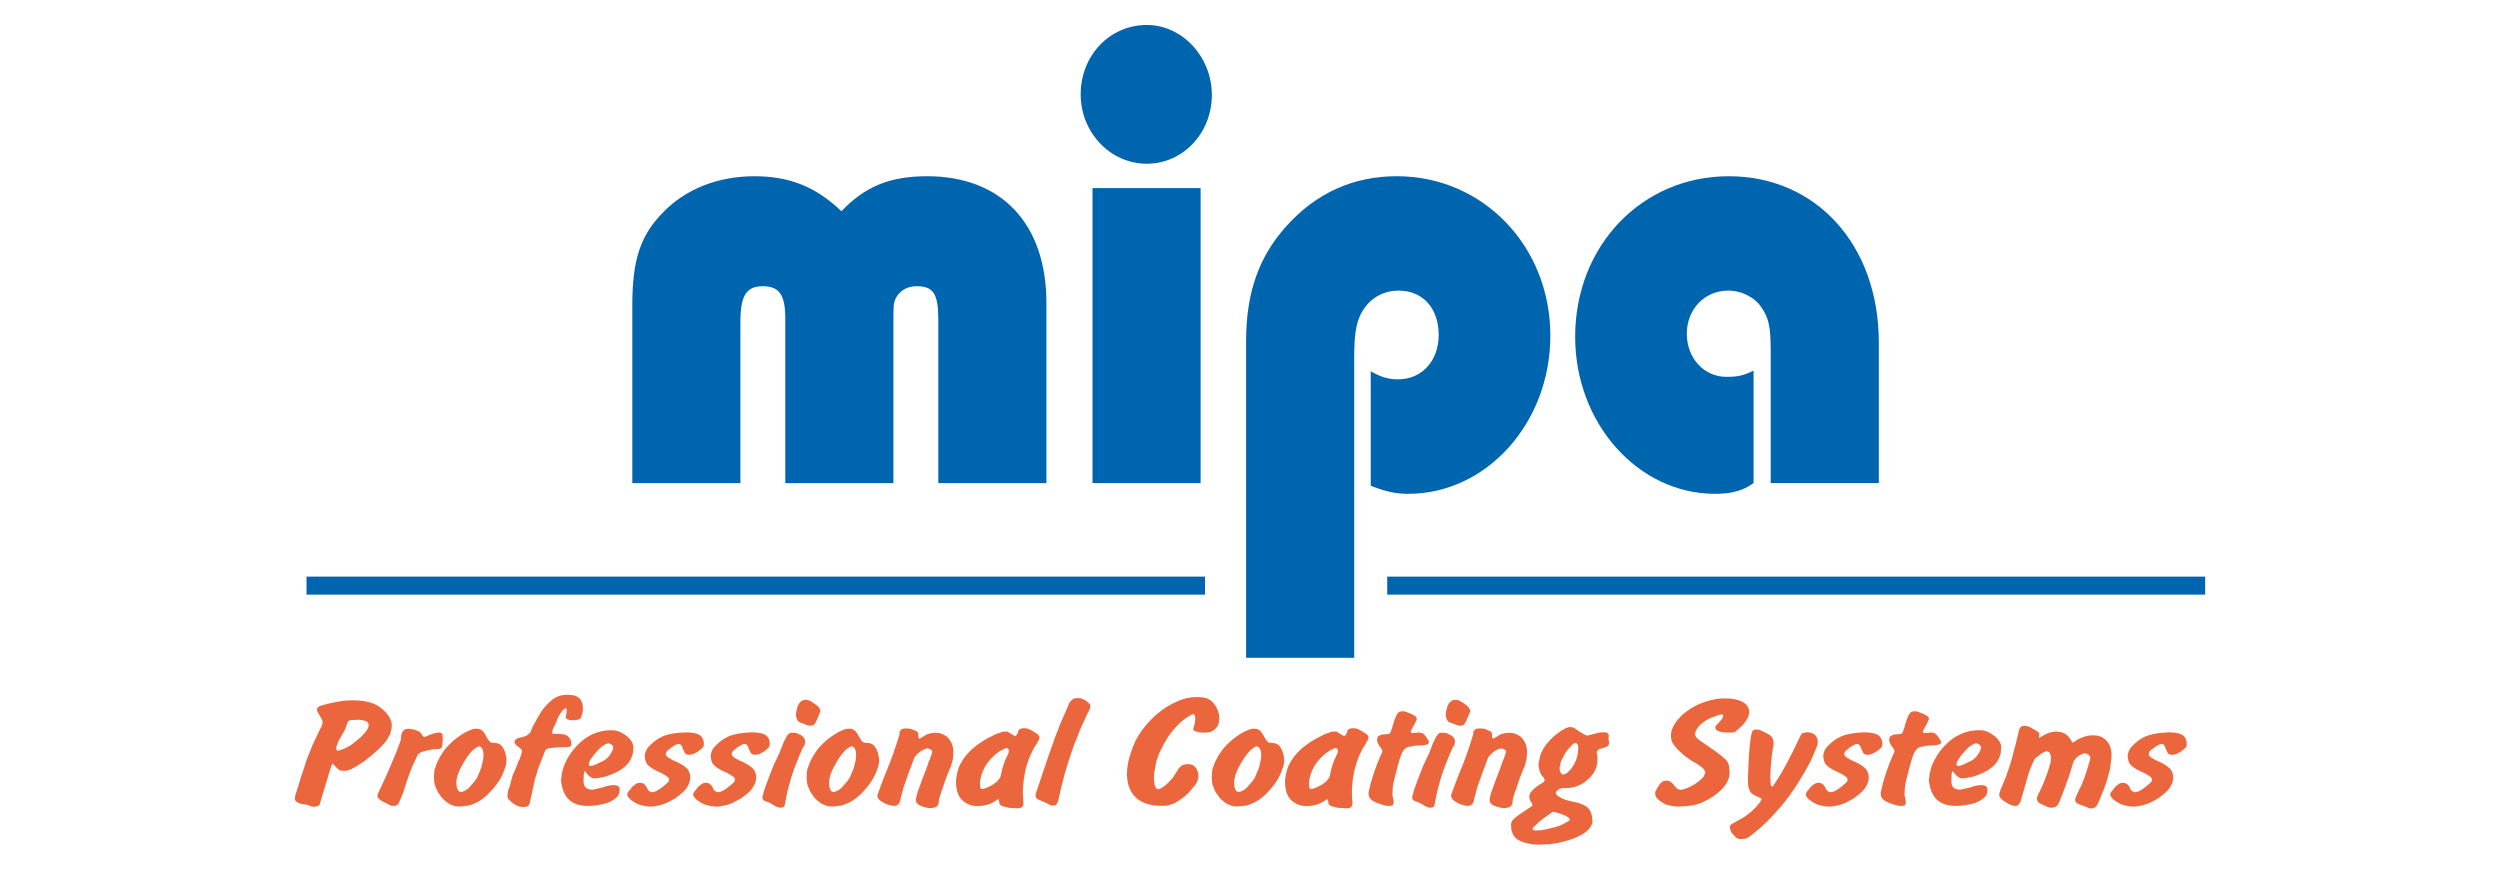 <?xml version="1.0" encoding="utf-8"?>
<!-- Generator: Adobe Illustrator 15.1.0, SVG Export Plug-In . SVG Version: 6.00 Build 0)  -->
<!DOCTYPE svg PUBLIC "-//W3C//DTD SVG 1.1//EN" "http://www.w3.org/Graphics/SVG/1.1/DTD/svg11.dtd">
<svg version="1.1" id="Vrstva_1" xmlns="http://www.w3.org/2000/svg" xmlns:xlink="http://www.w3.org/1999/xlink" x="0px" y="0px"
	 width="230px" height="80px" viewBox="0 0 230 80" enable-background="new 0 0 230 80" xml:space="preserve">
<g id="mipa">
	<g>
		<path fill="#0065AF" d="M172.852,44.447V31.509c0-8.971-5.762-15.296-13.805-15.296c-7.99,0-14.132,6.383-14.132,14.778
			c0,7.936,5.761,14.442,12.881,14.442c1.522,0,2.556-0.287,3.533-0.986v-10.35c-0.925,0.459-1.468,0.574-2.5,0.574
			c-2.065,0-3.642-1.725-3.642-3.967c0-2.243,1.629-3.968,3.805-3.968c1.25,0,2.5,0.632,3.098,1.609
			c0.652,0.92,0.814,1.841,0.814,3.911v12.189h9.947V44.447z"/>
		<path fill="#0065AF" d="M114.642,60.518h9.945V32.946c0-1.955,0.142-2.976,0.49-3.795c0.63-1.481,1.956-2.415,3.587-2.415
			c2.229,0,3.695,1.609,3.695,4.082c0,2.358-1.521,4.083-3.75,4.083c-0.869,0-1.631-0.23-2.5-0.748v10.533
			c1.305,0.519,2.283,0.748,3.424,0.748c7.229,0,13.099-6.508,13.099-14.559c0-8.223-6.194-14.663-14.131-14.663
			c-4.022,0-7.435,1.563-10.163,4.601c-2.543,2.828-3.696,6.153-3.696,10.58V60.518L114.642,60.518z"/>
		<path fill="#0065AF" d="M105.511,2.297c-3.424,0-6.088,2.817-6.088,6.384c0,3.507,2.718,6.382,6.088,6.382
			c3.314,0,5.979-2.817,5.979-6.325C111.49,5.23,108.771,2.297,105.511,2.297L105.511,2.297z"/>
		<polygon fill="#0065AF" points="110.456,44.447 110.456,17.306 100.511,17.306 100.511,44.447 		"/>
		<path fill="#0065AF" d="M96.271,44.447V27.886c0-7.303-4.131-11.673-10.979-11.673c-3.37,0-5.707,0.92-7.881,3.22
			c-2.338-2.242-4.783-3.22-7.99-3.22c-3.315,0-6.305,1.149-8.37,3.277c-2.12,2.128-2.88,4.37-2.88,8.626v16.331h9.946V29.61
			c0-2.414,0.544-3.277,2.066-3.277c1.521,0,2.064,0.805,2.064,2.99v15.124h9.946V29.783c0-1.725,0-1.839,0.218-2.356
			c0.381-0.69,1.032-1.094,1.902-1.094c1.576,0,2.01,0.69,2.01,3.105v15.009H96.271L96.271,44.447z"/>
		
			<line fill="none" stroke="#0065AF" stroke-width="1.659" stroke-miterlimit="2.613" x1="28.199" y1="53.877" x2="110.862" y2="53.877"/>
		
			<line fill="none" stroke="#0065AF" stroke-width="1.656" stroke-miterlimit="2.613" x1="127.624" y1="53.877" x2="202.874" y2="53.877"/>
		<path fill="#EB663C" d="M27.453,72.279l-0.232,0.722l-0.044,0.154l-0.05,0.215v0.185c0.045,0.123,0.14,0.215,0.289,0.291
			c0.13,0.077,0.39,0.139,0.757,0.17l0.409,0.141c0.105,0.047,0.203,0.062,0.298,0.062l0.187-0.015l0.215-0.064
			c0.085-0.046,0.13-0.106,0.149-0.199l0.279-0.951l0.263-0.846l0.006-0.062c0.067-0.14,0.095-0.276,0.13-0.386
			c0.035-0.105,0.066-0.229,0.099-0.353l0.263-0.845l0.063-0.153l0.076-0.093l0.143,0.139l0.175,0.199l0.279,0.246
			c0.085,0.046,0.187,0.076,0.32,0.076h0.19c0.209,0,0.459-0.076,0.751-0.229c0.136-0.078,0.307-0.17,0.491-0.293
			c0.188-0.106,0.387-0.246,0.618-0.414c0.212-0.17,0.428-0.322,0.621-0.492c0.178-0.152,0.355-0.308,0.532-0.461
			c0.384-0.354,0.678-0.676,0.881-0.982l0.181-0.322c0.073-0.107,0.126-0.215,0.139-0.338l0.063-0.246
			c0.025-0.061,0.044-0.152,0.038-0.275l0.013-0.123l-0.01-0.139l-0.013-0.062l-0.009-0.046l-0.022-0.107l-0.044-0.123
			c-0.175-0.477-0.545-0.891-1.1-1.273c-0.571-0.369-1.35-0.555-2.358-0.555h-0.19c-0.38,0-0.754,0.031-1.138,0.108
			c-0.383,0.076-0.675,0.138-0.913,0.185c-0.234,0.062-0.469,0.123-0.685,0.185l-0.193,0.077l-0.114,0.092l-0.063,0.063
			l-0.025,0.062l-0.006,0.062l0.013,0.063l0.028,0.138l0.092,0.169l0.26,0.432l0.114,0.275l0.01,0.139l-0.029,0.139l-0.07,0.215
			l-0.256,0.507l-0.241,0.491l-0.368,0.799l-0.323,0.829c-0.063,0.153-0.13,0.292-0.165,0.399c-0.051,0.123-0.095,0.275-0.149,0.477
			l-0.317,0.952l-0.063,0.153l-0.042,0.168L27.453,72.279L27.453,72.279z M32.519,66.243h0.076l0.225-0.015l0.206-0.017
			c0.292,0.03,0.51,0.077,0.656,0.138c0.127,0.063,0.203,0.154,0.229,0.276l0.006,0.123l-0.028,0.14
			c-0.057,0.185-0.203,0.398-0.434,0.659c-0.231,0.263-0.605,0.568-1.08,0.938c-0.188,0.106-0.305,0.184-0.355,0.215
			c-0.066,0.046-0.206,0.107-0.415,0.199c-0.228,0.093-0.406,0.154-0.536,0.168l-0.085-0.045l-0.038-0.092l-0.013-0.154l0.054-0.199
			l0.203-0.491l0.377-0.661l0.139-0.244l0.092-0.201l0.009-0.045l0.025-0.063l0.095-0.275l0.035-0.107l0.041-0.077
			c0.045-0.062,0.092-0.106,0.162-0.138C32.218,66.259,32.348,66.243,32.519,66.243L32.519,66.243z M36.902,67.764l-0.019,0.276
			L36.8,68.286l-0.405,1.075l-0.615,1.443l-0.063,0.153l-0.051,0.122l-0.367,0.799l-0.33,0.707l-0.025,0.063l-0.028,0.045
			l-0.092,0.199l-0.063,0.154l-0.028,0.139l0.003,0.106l0.019,0.093l0.07,0.061l0.143,0.14l0.24,0.153l0.295,0.139l0.342,0.186
			l0.165,0.062l0.117,0.015h0.19l0.127-0.029l0.117-0.077c0.083-0.063,0.137-0.169,0.2-0.322l0.219-0.507
			c0.035-0.107,0.101-0.246,0.158-0.432c0.057-0.184,0.107-0.307,0.114-0.367l0.234-0.707l0.061-0.168
			c0.029-0.047,0.054-0.107,0.057-0.186l0.336-0.859l0.462-0.983c0.098-0.168,0.279-0.308,0.586-0.384
			c0.289-0.076,0.545-0.122,0.764-0.169c0.222-0.03,0.428-0.046,0.618-0.046l0.181-0.047l0.104-0.139l0.01-0.046l0.021-0.076
			c0.01-0.046,0.016-0.106,0-0.185l0.029-0.23c0.035-0.106,0.032-0.215,0.009-0.322l-0.009-0.229
			c-0.016-0.077-0.047-0.139-0.095-0.185c-0.044-0.03-0.105-0.047-0.162-0.047h-0.19l-0.292,0.063l-0.447,0.139l-0.295,0.139
			l-0.193,0.076l-0.085-0.047l-0.054-0.076l-0.044-0.03l-0.032-0.062c-0.022-0.016-0.028-0.047-0.057-0.093l-0.054-0.077
			l-0.092-0.076l-0.111-0.076l-0.082-0.031l-0.104-0.046c-0.104-0.046-0.229-0.093-0.365-0.107l-0.276-0.046h-0.19
			c-0.13,0.016-0.253,0.063-0.335,0.123c-0.111,0.107-0.184,0.215-0.213,0.354C36.918,67.564,36.899,67.656,36.902,67.764
			L36.902,67.764z M46.577,69.684l-0.009-0.045l-0.022-0.107l-0.013-0.063l-0.009-0.046c-0.057-0.276-0.165-0.522-0.327-0.753
			c-0.158-0.215-0.409-0.322-0.732-0.322l-0.292-0.029l-0.162-0.139l-0.105-0.14l-0.142-0.229c-0.133-0.276-0.27-0.477-0.409-0.6
			c-0.136-0.107-0.283-0.169-0.435-0.169h-0.19c-0.133,0-0.26,0.031-0.399,0.092l-0.504,0.23c-0.561,0.323-1.023,0.661-1.401,1.045
			c-0.222,0.215-0.408,0.414-0.542,0.599c-0.133,0.186-0.263,0.385-0.39,0.6l-0.247,0.461l-0.171,0.461
			c-0.009,0.047-0.047,0.139-0.098,0.262c-0.009,0.046-0.022,0.169-0.035,0.384c-0.028,0.23-0.028,0.415,0.006,0.583
			c-0.01,0.047-0.019,0.094-0.003,0.17l0.032,0.153l0.016,0.077l0.016,0.076c0.035,0.076,0.073,0.168,0.118,0.291
			c0.047,0.139,0.111,0.262,0.171,0.369l0.349,0.491c0.174,0.199,0.38,0.368,0.58,0.507c0.13,0.076,0.238,0.139,0.339,0.17
			c0.085,0.045,0.187,0.076,0.305,0.094l0.155,0.016l0.159,0.031l0.187-0.016l0.335-0.031c0.073-0.018,0.184-0.032,0.336-0.032
			c0.669-0.17,1.249-0.492,1.774-0.983c0.555-0.537,0.977-1.074,1.268-1.598l0.2-0.414l0.146-0.398
			c0.01-0.047,0.051-0.123,0.086-0.23c0.012-0.031,0.028-0.139,0.063-0.338C46.596,69.96,46.603,69.807,46.577,69.684L46.577,69.684
			z M43.05,69.546l0.149-0.2c0.18-0.229,0.354-0.398,0.523-0.507c0.149-0.106,0.288-0.169,0.38-0.185
			c0.063,0.031,0.13,0.076,0.196,0.123c0.048,0.046,0.079,0.106,0.092,0.168l0.035,0.078l0.016,0.076l0.016,0.076
			c0.022,0.107,0.031,0.246,0.022,0.385s-0.022,0.262-0.038,0.369l-0.162,0.69L44,71.296c-0.066,0.138-0.101,0.245-0.146,0.308
			c-0.045,0.062-0.102,0.152-0.19,0.275l-0.523,0.6c-0.193,0.17-0.345,0.262-0.434,0.291l-0.105,0.047
			c-0.016,0.017-0.054,0.017-0.107,0.031l-0.111,0.016c-0.101-0.03-0.187-0.077-0.234-0.123l-0.121-0.309l-0.016-0.076L42,72.294
			l-0.016-0.444l0.104-0.508l0.137-0.354l0.171-0.368l0.25-0.446l0.27-0.445L43.05,69.546L43.05,69.546z M50.773,64.4
			c-0.371,0.322-0.701,0.66-0.963,1.045l-0.212,0.353l-0.254,0.431l-0.025,0.063l-0.026,0.061l-0.291,0.522l-0.165,0.399
			c-0.051,0.123-0.143,0.229-0.26,0.308c-0.114,0.092-0.27,0.169-0.431,0.215l-0.073,0.017c-0.257,0.045-0.437,0.092-0.539,0.152
			c-0.098,0.076-0.162,0.139-0.184,0.215l-0.026,0.063l0.013,0.062l0.032,0.063l0.013,0.062l0.124,0.139l0.18,0.139l0.066,0.046
			l0.162,0.138l0.102,0.123l-0.003,0.077c-0.016,0.017-0.006,0.062-0.01,0.14l-0.009,0.045l-0.022,0.076l-0.025,0.063l-0.019,0.092
			l-0.137,0.354c-0.041,0.078-0.085,0.14-0.111,0.201c-0.022,0.075-0.044,0.152-0.066,0.229l-0.13,0.292l-0.098,0.261l-0.079,0.169
			l-0.08,0.169l-0.076,0.185l-0.041,0.17c-0.016,0.015-0.01,0.046-0.019,0.092l-0.025,0.063l-0.13,0.477l-0.124,0.414l-0.029,0.046
			l-0.038,0.093c-0.016,0.016-0.006,0.061-0.009,0.139l-0.029,0.139c-0.015,0.015-0.006,0.063-0.009,0.138l-0.016,0.106l0.019,0.094
			l0.047,0.138l0.099,0.107l0.095,0.093l0.095,0.092L47.335,74c0.111,0.076,0.216,0.123,0.336,0.155l0.105,0.047l0.177,0.03h0.076
			l0.08,0.016l0.187-0.016l0.129-0.017l0.073-0.015l0.117-0.079l0.073-0.108l0.025-0.062l0.025-0.062l0.044-0.246l0.063-0.246
			l0.009-0.045l0.01-0.047l0.142-0.69l0.219-0.968c0.016-0.016,0.01-0.047,0.019-0.092l0.042-0.076l0.079-0.263l0.063-0.245
			l0.044-0.154l0.06-0.168l0.336-0.86l0.289-0.722l0.073-0.107l0.117-0.077l0.161-0.046l0.149-0.016l0.485-0.047
			c0.092-0.016,0.241-0.029,0.45-0.029h0.247h0.228c0.171,0,0.282-0.016,0.368-0.063c0.086-0.045,0.117-0.076,0.13-0.106
			c0.013-0.03,0.003-0.077,0.006-0.153l-0.013-0.154c-0.032-0.152-0.102-0.307-0.225-0.444s-0.275-0.23-0.472-0.261l-0.155-0.017
			l-0.231-0.016l-0.289-0.015h-0.114h-0.133l-0.098-0.017l-0.048-0.046l0.016-0.107l0.003-0.076l0.057-0.186l0.102-0.245l0.032-0.03
			l0.104-0.23l0.079-0.169l0.07-0.216l0.104-0.229l0.285-0.46c0.101-0.154,0.247-0.277,0.402-0.354h0.019l-0.003-0.017l0.032,0.063
			l0.032,0.062l0.003,0.292l-0.092,0.384l-0.002,0.076c0.037,0.094,0.126,0.154,0.228,0.186c0.105,0.046,0.203,0.062,0.336,0.062
			h0.189h0.134l0.256-0.046l0.191-0.092l0.044-0.063l0.066-0.139c0.016-0.016,0.01-0.046,0.019-0.092l0.039-0.094l0.034-0.106
			l0.029-0.138l0.013-0.123l0.016-0.107l-0.01-0.23l-0.022-0.199c-0.07-0.338-0.212-0.568-0.428-0.689
			c-0.199-0.14-0.481-0.216-0.843-0.216h-0.19C51.625,63.925,51.181,64.078,50.773,64.4L50.773,64.4z M57.007,72.68l0.006-0.063
			L57,72.557c-0.028-0.139-0.083-0.216-0.165-0.246c-0.066-0.045-0.167-0.076-0.301-0.076h-0.19l-0.371,0.045l-0.396,0.107
			l-0.017,0.016l-0.073,0.017l-0.054,0.015l-0.089,0.031l-0.073,0.016l-0.472,0.107c-0.143,0.046-0.292,0.063-0.443,0.063
			c-0.159-0.031-0.302-0.077-0.409-0.14c-0.111-0.077-0.197-0.215-0.238-0.413l-0.028-0.23l0.016-0.292l0.006-0.339l0.051-0.215
			l0.009-0.047l0.032-0.029l0.098,0.106l0.124,0.14c0.057,0.092,0.129,0.168,0.219,0.229c0.072,0.076,0.158,0.122,0.26,0.153
			l0.101,0.029h0.076h0.19l0.697-0.121c0.396-0.108,0.767-0.246,1.128-0.432c0.365-0.169,0.663-0.384,0.932-0.646
			c0.253-0.244,0.421-0.536,0.526-0.858c0.066-0.139,0.092-0.292,0.098-0.444l0.016-0.478l-0.013-0.062l-0.041-0.107l-0.022-0.107
			c-0.159-0.308-0.406-0.584-0.777-0.813c-0.371-0.23-0.719-0.353-1.062-0.353h-0.19l-0.302,0.014
			c-0.053,0.017-0.145,0.031-0.278,0.031c-0.9,0.153-1.673,0.553-2.336,1.213c-0.681,0.662-1.137,1.398-1.413,2.183l-0.01,0.046
			l-0.063,0.245l-0.066,0.229l-0.051,0.492c-0.032,0.122-0.031,0.215-0.022,0.262c0.013,0.062,0.025,0.123,0.041,0.199l0.025,0.122
			l0.019,0.093c0.121,0.584,0.365,1.028,0.754,1.353c0.409,0.321,0.954,0.476,1.638,0.476h0.19l0.599-0.046l0.748-0.153
			c0.308-0.076,0.583-0.215,0.853-0.383c0.25-0.17,0.422-0.354,0.472-0.568l0.032-0.123L57,72.74L57.007,72.68L57.007,72.68z
			 M56.417,68.809L56.398,68.9l-0.063,0.154l-0.051,0.121l-0.086,0.139l-0.085,0.139l-0.104,0.139l-0.143,0.139l-0.178,0.153
			l-0.203,0.123l-0.675,0.322c-0.193,0.076-0.371,0.138-0.5,0.153l-0.085-0.047l-0.054-0.076l0.003-0.076l0.013-0.123
			c0.048-0.139,0.174-0.354,0.383-0.63c0.184-0.216,0.308-0.354,0.368-0.431c0.108-0.123,0.266-0.276,0.459-0.445l0.304-0.184
			c0.121-0.063,0.229-0.093,0.285-0.093c0.121,0.03,0.225,0.076,0.295,0.138c0.073,0.077,0.124,0.139,0.136,0.199V68.809
			L56.417,68.809z M63.503,71.45l-0.016-0.169c-0.047-0.23-0.146-0.43-0.292-0.584c-0.165-0.153-0.368-0.307-0.625-0.445
			L62.272,70.1l-0.355-0.154l-0.453-0.262c-0.114-0.092-0.19-0.185-0.206-0.261l-0.013-0.062l0.022-0.077
			c0.022-0.076,0.079-0.169,0.174-0.261l0.377-0.293l0.339-0.198c0.12-0.063,0.228-0.093,0.285-0.093
			c0.095,0,0.181,0.047,0.241,0.153c0.073,0.076,0.114,0.185,0.14,0.308l0.196,0.398c0.095,0.092,0.2,0.139,0.295,0.139h0.19
			l0.308-0.076l0.428-0.23l0.308-0.261c0.117-0.077,0.174-0.169,0.19-0.276l0.021-0.169l-0.025-0.216l-0.022-0.107
			c-0.098-0.291-0.269-0.476-0.495-0.553c-0.25-0.107-0.586-0.169-1.004-0.169h-0.19l-0.282,0.017l-0.282,0.016
			c-0.374,0.029-0.703,0.092-0.992,0.169c-0.307,0.076-0.57,0.185-0.792,0.308c-0.339,0.199-0.618,0.414-0.836,0.646
			c-0.241,0.215-0.403,0.444-0.463,0.706l-0.035,0.107l-0.016,0.106l-0.012,0.123l0.022,0.106l0.019,0.094v0.092
			c0.035,0.169,0.108,0.338,0.212,0.477c0.146,0.153,0.327,0.293,0.52,0.399l0.216,0.122l0.272,0.123
			c0.146,0.062,0.273,0.123,0.402,0.199c0.13,0.076,0.216,0.123,0.282,0.17c0.174,0.106,0.272,0.215,0.295,0.322l-0.003,0.075
			l-0.007,0.062l-0.025,0.063l-0.044,0.063l-0.063,0.062l-0.063,0.062c-0.305,0.276-0.567,0.478-0.789,0.6
			c-0.152,0.093-0.253,0.154-0.345,0.17c-0.092,0.016-0.184,0.03-0.257,0.046c-0.12-0.03-0.206-0.077-0.276-0.139
			c-0.069-0.062-0.126-0.153-0.174-0.292c-0.063-0.123-0.143-0.23-0.234-0.307c-0.111-0.078-0.196-0.123-0.292-0.123h-0.19
			c-0.095,0-0.184,0.029-0.285,0.092l-0.278,0.215l-0.128,0.12l-0.086,0.139l-0.199,0.229l-0.095,0.185l-0.003,0.077l-0.003,0.077
			l0.016,0.075l0.051,0.063l0.104,0.139l0.143,0.139c0.295,0.229,0.574,0.384,0.818,0.461c0.244,0.076,0.562,0.141,0.948,0.172
			h0.095l0.187-0.016l0.643-0.11c0.269-0.076,0.517-0.169,0.776-0.292l0.272-0.153l0.292-0.153c0.333-0.229,0.611-0.444,0.833-0.66
			c0.203-0.215,0.364-0.444,0.469-0.676L63.4,72.05l0.034-0.106l0.044-0.153l0.019-0.185L63.503,71.45L63.503,71.45z M69.568,71.45
			l-0.016-0.169c-0.048-0.23-0.146-0.43-0.292-0.584c-0.164-0.153-0.367-0.307-0.624-0.445L68.338,70.1l-0.355-0.154l-0.453-0.262
			c-0.113-0.092-0.189-0.185-0.205-0.261l-0.014-0.062l0.023-0.077c0.021-0.076,0.078-0.169,0.174-0.261l0.377-0.293l0.339-0.198
			c0.12-0.063,0.228-0.093,0.285-0.093c0.095,0,0.181,0.047,0.241,0.153c0.072,0.076,0.114,0.185,0.139,0.308l0.197,0.398
			c0.095,0.092,0.199,0.139,0.295,0.139h0.189l0.308-0.076l0.429-0.23l0.307-0.261c0.117-0.077,0.174-0.169,0.19-0.276l0.021-0.169
			L70.8,68.209l-0.022-0.107c-0.098-0.291-0.269-0.476-0.494-0.553c-0.25-0.107-0.586-0.169-1.004-0.169h-0.19l-0.282,0.017
			l-0.281,0.016c-0.374,0.029-0.705,0.092-0.992,0.169c-0.308,0.076-0.57,0.185-0.793,0.308c-0.339,0.199-0.618,0.414-0.836,0.646
			c-0.241,0.215-0.403,0.444-0.463,0.706l-0.035,0.107l-0.016,0.106l-0.013,0.123l0.022,0.106l0.02,0.094v0.092
			c0.035,0.169,0.108,0.338,0.212,0.477c0.146,0.153,0.326,0.293,0.519,0.399l0.216,0.122l0.273,0.123
			c0.146,0.062,0.272,0.123,0.401,0.199c0.131,0.076,0.217,0.123,0.283,0.17c0.174,0.106,0.271,0.215,0.295,0.322l-0.004,0.075
			l-0.006,0.062l-0.025,0.063l-0.045,0.063l-0.063,0.062l-0.064,0.062c-0.304,0.276-0.566,0.478-0.789,0.6
			c-0.151,0.093-0.253,0.154-0.345,0.17c-0.092,0.016-0.184,0.03-0.257,0.046c-0.121-0.03-0.206-0.077-0.275-0.139
			c-0.07-0.062-0.127-0.153-0.174-0.292c-0.063-0.123-0.143-0.23-0.234-0.307c-0.111-0.078-0.197-0.123-0.292-0.123h-0.19
			c-0.095,0-0.184,0.029-0.285,0.092l-0.279,0.215l-0.127,0.123l-0.085,0.139l-0.2,0.23l-0.095,0.184l-0.004,0.077l-0.002,0.077
			l0.016,0.076l0.051,0.062l0.104,0.14l0.143,0.138c0.295,0.229,0.574,0.384,0.817,0.461c0.244,0.077,0.562,0.141,0.948,0.172h0.095
			l0.187-0.017l0.643-0.109c0.27-0.076,0.517-0.169,0.776-0.292l0.273-0.153l0.291-0.152c0.332-0.23,0.611-0.445,0.833-0.66
			c0.202-0.217,0.364-0.445,0.469-0.676l0.038-0.094l0.035-0.107l0.045-0.152l0.018-0.186L69.568,71.45L69.568,71.45z
			 M72.161,74.155l0.025-0.063l0.263-1.306l0.336-1.229l0.212-0.63l0.219-0.599l0.339-0.846l0.337-0.769l0.031-0.03l0.076-0.092
			l0.025-0.062l0.021-0.077L74.07,68.3c0.01-0.046,0.02-0.093,0.004-0.169c-0.025-0.123-0.086-0.23-0.184-0.338
			c-0.099-0.107-0.252-0.2-0.438-0.275c-0.067-0.047-0.149-0.078-0.244-0.078L73.03,67.41h-0.19c-0.076,0-0.148,0.015-0.2,0.046
			l-0.117,0.076l-0.085,0.139l-0.063,0.062l-0.025,0.063l-0.193,0.354l-0.154,0.354l-0.16,0.432l-0.189,0.459l-0.345,0.724
			c-0.099,0.169-0.159,0.338-0.222,0.491c-0.063,0.152-0.124,0.321-0.184,0.49l-0.08,0.17l-0.044,0.153l-0.285,0.737l-0.226,0.66
			l-0.037,0.184l-0.045,0.154l-0.021,0.076l-0.025,0.062l-0.004,0.077l0.014,0.063l0.072,0.168c0.066,0.047,0.133,0.092,0.216,0.123
			l0.101,0.03c0.022,0.017,0.061,0.017,0.121,0.03l0.254,0.123l0.26,0.154c0.111,0.078,0.197,0.125,0.279,0.154
			c0.082,0.031,0.184,0.063,0.285,0.094l0.188-0.017l0.126-0.03l0.083-0.062L72.161,74.155L72.161,74.155z M75.349,65.092
			c-0.079-0.107-0.172-0.185-0.26-0.246l-0.152-0.092l-0.158-0.123l-0.282-0.169c-0.085-0.046-0.187-0.077-0.302-0.077h-0.189
			c-0.092,0.016-0.196,0.063-0.298,0.123c-0.099,0.077-0.19,0.186-0.257,0.322l-0.066,0.139l-0.048,0.139l-0.016,0.107l-0.054,0.199
			l-0.035,0.199c-0.01,0.047-0.016,0.106,0,0.185v0.093l0.02,0.092l0.146,0.338c0.099,0.107,0.226,0.17,0.384,0.199l0.414,0.17
			c0.105,0.047,0.203,0.062,0.279,0.062h0.19h0.076l0.086-0.046c0.101-0.063,0.177-0.153,0.243-0.292l0.27-0.63l0.01-0.047
			l0.028-0.045l0.038-0.092l0.041-0.078l0.01-0.045l0.006-0.063v-0.092L75.349,65.092L75.349,65.092z M80.859,69.684l-0.009-0.045
			l-0.023-0.107l-0.012-0.063l-0.01-0.046c-0.057-0.276-0.164-0.522-0.326-0.753c-0.158-0.215-0.409-0.322-0.732-0.322l-0.291-0.029
			l-0.162-0.139l-0.104-0.14l-0.143-0.229c-0.133-0.276-0.27-0.477-0.409-0.6c-0.136-0.107-0.282-0.169-0.434-0.169h-0.19
			c-0.134,0-0.261,0.031-0.399,0.092l-0.504,0.23c-0.561,0.323-1.023,0.661-1.4,1.045c-0.223,0.215-0.408,0.414-0.542,0.599
			c-0.134,0.186-0.263,0.385-0.39,0.6l-0.247,0.461l-0.171,0.461c-0.01,0.047-0.048,0.139-0.099,0.262
			c-0.009,0.046-0.022,0.169-0.034,0.384c-0.029,0.23-0.029,0.415,0.006,0.583c-0.01,0.047-0.02,0.094-0.003,0.17l0.032,0.153
			l0.016,0.077l0.016,0.076c0.035,0.076,0.072,0.168,0.117,0.291c0.047,0.139,0.111,0.262,0.172,0.369l0.348,0.491
			c0.174,0.199,0.381,0.368,0.58,0.507c0.131,0.076,0.238,0.139,0.34,0.17c0.085,0.045,0.187,0.076,0.305,0.094l0.154,0.016
			l0.158,0.031l0.188-0.016l0.336-0.031c0.072-0.018,0.184-0.032,0.336-0.032c0.668-0.17,1.248-0.492,1.773-0.983
			c0.555-0.537,0.977-1.074,1.268-1.598l0.2-0.414l0.146-0.398c0.01-0.047,0.051-0.123,0.086-0.23
			c0.012-0.031,0.028-0.139,0.063-0.338C80.878,69.96,80.886,69.807,80.859,69.684L80.859,69.684z M77.333,69.546l0.148-0.2
			c0.181-0.229,0.354-0.398,0.523-0.507c0.148-0.106,0.287-0.169,0.38-0.185c0.063,0.031,0.13,0.076,0.196,0.123
			c0.048,0.046,0.079,0.106,0.092,0.168l0.035,0.078l0.016,0.076l0.016,0.076c0.022,0.107,0.031,0.246,0.022,0.385
			c-0.009,0.139-0.022,0.262-0.038,0.369l-0.161,0.69l-0.278,0.676c-0.067,0.138-0.102,0.245-0.146,0.308
			c-0.044,0.062-0.102,0.152-0.19,0.275l-0.522,0.6c-0.193,0.17-0.346,0.262-0.434,0.291l-0.105,0.047
			c-0.016,0.017-0.054,0.017-0.107,0.031l-0.111,0.016c-0.101-0.03-0.187-0.077-0.234-0.123l-0.121-0.309l-0.016-0.076l-0.012-0.062
			L76.27,71.85l0.104-0.508l0.137-0.354l0.171-0.368l0.251-0.446l0.269-0.445L77.333,69.546L77.333,69.546z M83.565,71.189
			l0.564-1.506c0.225-0.293,0.432-0.492,0.653-0.615c0.202-0.123,0.377-0.198,0.544-0.215c0.1,0.017,0.2,0.047,0.268,0.093
			c0.06,0.016,0.085,0.047,0.107,0.062c0.025,0.031,0.031,0.063,0.054,0.077l-0.003,0.077l-0.025,0.152l-0.079,0.262l-0.213,0.538
			l-0.228,0.645l-0.01,0.046l-0.314,0.784l-0.205,0.568l-0.146,0.397l-0.12,0.338l-0.127,0.492c-0.032,0.123-0.029,0.23-0.01,0.322
			c0.021,0.107,0.076,0.186,0.148,0.261c0.073,0.077,0.178,0.123,0.303,0.173l0.101,0.029l0.127,0.063l0.32,0.076l0.275,0.047
			l0.187-0.017c0.169-0.016,0.292-0.062,0.412-0.123c0.102-0.062,0.158-0.155,0.193-0.264l0.02-0.093l0.009-0.045l0.003-0.078
			l0.006-0.061l0.032-0.216l0.124-0.414l0.154-0.446l0.182-0.506l0.006-0.062l0.025-0.062l0.219-0.601l0.203-0.491l0.037-0.092
			l0.039-0.094l0.075-0.184l0.058-0.185c0.06-0.169,0.088-0.308,0.117-0.445c0.031-0.123,0.044-0.246,0.035-0.385
			c0.04-0.261,0.031-0.491-0.017-0.722c-0.086-0.414-0.27-0.752-0.567-0.998c-0.295-0.23-0.625-0.354-0.967-0.354h-0.189
			l-0.353,0.047c-0.161,0.046-0.288,0.076-0.374,0.122l-0.168,0.108l-0.168,0.106l-0.051,0.03l-0.05,0.03l-0.103,0.062
			c-0.016,0.017-0.053,0.017-0.107,0.031l-0.072-0.077l-0.004-0.107l-0.012-0.152l-0.01-0.139l-0.041-0.107l-0.096-0.092
			l-0.168-0.077l-0.27-0.106c-0.104-0.047-0.184-0.063-0.26-0.063l-0.213-0.016h-0.189c-0.148,0.016-0.238,0.047-0.288,0.076
			l-0.155,0.17l-0.025,0.062l-0.01,0.046l-0.003,0.077l0.013,0.062l-0.01,0.047l-0.323,1.014l-0.308,0.906l-0.319,0.845
			l-0.466,1.151l-0.466,1.243l-0.048,0.14l-0.051,0.123l-0.057,0.184l0.013,0.154l0.045,0.121l0.101,0.123l0.207,0.17l0.322,0.185
			l0.412,0.153l0.317,0.063h0.19c0.113,0,0.221-0.032,0.301-0.11c0.078-0.076,0.133-0.185,0.18-0.321l0.035-0.199l0.064-0.246
			l0.098-0.354l0.139-0.521L83.565,71.189L83.565,71.189z M91.937,73.877c0.027,0.139,0.123,0.23,0.288,0.294l0.562,0.14
			c0.136,0.015,0.291,0.029,0.5,0.029l0.273,0.031l0.186-0.016c0.111-0.017,0.201-0.047,0.251-0.078l0.136-0.17l0.02-0.186
			c0.009-0.046,0.012-0.123-0.01-0.23l-0.006-0.123l-0.007-0.123c-0.022-0.198-0.025-0.397-0.022-0.566
			c-0.016-0.169,0-0.369,0.029-0.6c0.008-0.23,0.027-0.414,0.053-0.568c0.039-0.275,0.072-0.477,0.102-0.613l0.099-0.445
			l0.136-0.445l0.203-0.584l0.266-0.553l0.162-0.322l0.189-0.275l0.149-0.293c0.06-0.076,0.104-0.139,0.114-0.185
			c0.012-0.03,0.002-0.076,0.013-0.123l-0.001-0.093l-0.034-0.075l-0.054-0.077c-0.051-0.063-0.117-0.107-0.184-0.152l-0.309-0.201
			l-0.256-0.139c-0.066-0.046-0.152-0.092-0.25-0.105l-0.118-0.016l-0.098-0.017h-0.19c-0.13,0.017-0.237,0.046-0.307,0.077
			c-0.067,0.046-0.127,0.121-0.162,0.229l-0.007,0.063l-0.009,0.047l-0.055,0.107l-0.057,0.092l-0.063,0.062l-0.063,0.062
			l-0.237-0.139l-0.435-0.261l-0.063-0.031h-0.076h-0.19c-0.133,0-0.26,0.031-0.399,0.093l-0.494,0.186l-0.051,0.029l-0.051,0.031
			c-0.814,0.385-1.467,0.813-1.965,1.26c-0.497,0.445-0.84,0.906-1.07,1.352l-0.149,0.292l-0.092,0.292
			c-0.093,0.292-0.146,0.584-0.167,0.846c-0.011,0.045-0.004,0.168-0.008,0.338c-0.002,0.168,0.014,0.338,0.041,0.476l0.02,0.093
			l0.02,0.092c0.098,0.478,0.326,0.846,0.658,1.075c0.34,0.261,0.75,0.401,1.225,0.401l0.187-0.016c0.248,0,0.484-0.049,0.755-0.125
			c0.268-0.076,0.51-0.199,0.76-0.369l0.117-0.076c0.016-0.016,0.047-0.047,0.102-0.062l0.031,0.062l0.045,0.123l0.016,0.076
			L91.937,73.877L91.937,73.877z M92.813,69.191l-0.025,0.063l-0.051,0.123l-0.051,0.122l-0.225,0.478l-0.156,0.444l-0.102,0.338
			l-0.066,0.322l-0.063,0.246l-0.066,0.229l-0.305,0.369l-0.381,0.276L90.945,72.4l-0.316,0.123l-0.143,0.047L90.34,72.6
			l-0.107-0.061l-0.044-0.123l-0.019-0.093l-0.017-0.445l0.13-0.567l0.148-0.385l0.2-0.414c0.216-0.339,0.44-0.63,0.71-0.892
			c0.298-0.308,0.666-0.554,1.064-0.737l0.105-0.046l0.091-0.017c0.061,0.017,0.12,0.031,0.146,0.063
			c0.029,0.047,0.039,0.094,0.074,0.17l-0.004,0.076L92.813,69.191L92.813,69.191z M95.39,73.479
			c0.108,0.062,0.193,0.106,0.295,0.139l0.213,0.107l0.247,0.092l0.089,0.062l0.123,0.046L96.487,74l0.126,0.063l0.063,0.029
			l0.117,0.016h0.19c0.092-0.016,0.161-0.045,0.192-0.076l0.111-0.199l0.025-0.063l0.061-0.168l0.266-1.199l0.33-1.26l0.168-0.566
			l0.171-0.555l0.269-0.813l0.289-0.814l0.589-1.475l0.58-1.244l0.038-0.092l0.127-0.215l0.025-0.063l0.037-0.092l0.022-0.076
			c0.017-0.017,0.01-0.047,0.02-0.094l-0.017-0.076v-0.092l-0.018-0.093l-0.074-0.076l-0.253-0.216
			c-0.155-0.107-0.282-0.169-0.388-0.215c-0.101-0.03-0.218-0.047-0.313-0.047h-0.19c-0.19,0-0.349,0.063-0.473,0.199
			c-0.142,0.139-0.231,0.262-0.263,0.385l-0.025,0.063l-0.01,0.046l-0.688,1.552l-0.558,1.443l-0.155,0.445l-0.158,0.43
			l-0.652,1.904l-0.741,2.212l-0.022,0.077l-0.025,0.062l-0.016,0.106l0.006,0.123L95.39,73.479L95.39,73.479z M106.352,72.51
			l-0.099-0.199l-0.012-0.062l-0.017-0.077c-0.066-0.322-0.085-0.689-0.032-1.074c0.055-0.385,0.127-0.769,0.22-1.152l0.107-0.307
			l0.124-0.322c0.326-0.723,0.699-1.397,1.165-1.998c0.514-0.645,1.06-1.135,1.636-1.475l0.104-0.046l0.101-0.062l0.073-0.016
			l0.054-0.016c0.022,0.016,0.063,0.029,0.108,0.063c0.028,0.045,0.057,0.092,0.073,0.168v0.276l-0.029,0.322l-0.035,0.106
			l-0.031,0.123l-0.035,0.107l-0.016,0.107l-0.031,0.03c-0.01,0.046-0.003,0.076,0.003,0.107c0.01,0.046,0.034,0.075,0.061,0.106
			c0.085,0.047,0.189,0.092,0.326,0.107l0.082,0.029l0.099,0.017l0.178,0.031h0.171h0.19c0.322,0,0.592-0.077,0.805-0.246
			c0.212-0.169,0.346-0.354,0.415-0.568l0.048-0.321c0.035-0.107,0.027-0.23,0.002-0.354l-0.002-0.106l-0.025-0.123
			c-0.064-0.308-0.2-0.6-0.391-0.875c-0.189-0.276-0.438-0.461-0.703-0.555c-0.063-0.029-0.165-0.062-0.264-0.076
			c-0.117-0.016-0.253-0.031-0.387-0.031l-0.098-0.014h-0.114h-0.19c-0.475,0-0.985,0.106-1.546,0.338
			c-0.562,0.229-1.106,0.537-1.616,0.92c-0.248,0.186-0.475,0.369-0.682,0.568c-0.205,0.2-0.408,0.415-0.64,0.676
			c-0.415,0.478-0.78,1.014-1.077,1.598l-0.076,0.186l-0.061,0.169l-0.041,0.076l-0.121,0.338l-0.107,0.308
			c-0.104,0.322-0.193,0.631-0.247,0.922c-0.024,0.154-0.048,0.322-0.063,0.521c-0.047,0.415-0.037,0.83,0.045,1.229
			c0.137,0.662,0.453,1.184,0.973,1.582c0.536,0.385,1.24,0.568,2.096,0.568h0.189h0.19c0.206-0.015,0.421-0.076,0.634-0.152
			c0.213-0.077,0.434-0.2,0.684-0.368l0.432-0.308l0.399-0.369l0.552-0.646c0.168-0.199,0.26-0.399,0.301-0.567l0.028-0.139
			l0.025-0.154l-0.01-0.138l-0.009-0.139l-0.02-0.093l-0.041-0.106l-0.039-0.093l-0.041-0.107c-0.086-0.138-0.205-0.261-0.316-0.338
			c-0.13-0.076-0.27-0.107-0.44-0.107h-0.19l-0.256,0.047c-0.093,0.016-0.159,0.062-0.238,0.139l-0.209,0.186l-0.155,0.26
			l-0.028,0.047l-0.361,0.553l-0.435,0.477c-0.189,0.186-0.37,0.322-0.538,0.431s-0.311,0.153-0.422,0.169L106.352,72.51
			L106.352,72.51z M118.128,69.684l-0.01-0.045l-0.022-0.107l-0.013-0.063l-0.011-0.046c-0.057-0.276-0.163-0.522-0.325-0.753
			c-0.158-0.215-0.409-0.322-0.731-0.322l-0.291-0.029l-0.162-0.139l-0.104-0.14l-0.142-0.229c-0.135-0.276-0.271-0.477-0.409-0.6
			c-0.138-0.107-0.282-0.169-0.435-0.169h-0.19c-0.133,0-0.26,0.031-0.399,0.092l-0.504,0.23c-0.561,0.323-1.023,0.661-1.4,1.045
			c-0.222,0.215-0.408,0.414-0.542,0.599c-0.133,0.186-0.263,0.385-0.39,0.6l-0.246,0.461l-0.172,0.461
			c-0.01,0.047-0.048,0.139-0.099,0.262c-0.009,0.046-0.022,0.169-0.034,0.384c-0.029,0.23-0.029,0.415,0.006,0.583
			c-0.01,0.047-0.019,0.094-0.003,0.17l0.032,0.153l0.016,0.077l0.016,0.076c0.035,0.076,0.072,0.168,0.117,0.291
			c0.047,0.139,0.111,0.262,0.172,0.369l0.348,0.491c0.175,0.199,0.381,0.368,0.58,0.507c0.131,0.076,0.238,0.139,0.34,0.17
			c0.085,0.045,0.187,0.076,0.304,0.094l0.155,0.016l0.158,0.031l0.188-0.016l0.336-0.031c0.072-0.018,0.184-0.032,0.336-0.032
			c0.668-0.17,1.249-0.492,1.774-0.983c0.555-0.537,0.977-1.074,1.268-1.598l0.199-0.414l0.146-0.398
			c0.01-0.047,0.051-0.123,0.086-0.23c0.013-0.031,0.027-0.139,0.063-0.338C118.146,69.96,118.152,69.807,118.128,69.684
			L118.128,69.684z M114.601,69.546l0.148-0.2c0.181-0.229,0.355-0.398,0.523-0.507c0.148-0.106,0.289-0.169,0.38-0.185
			c0.063,0.031,0.13,0.076,0.195,0.123c0.049,0.046,0.08,0.106,0.092,0.168l0.035,0.078l0.017,0.076l0.016,0.076
			c0.022,0.107,0.032,0.246,0.022,0.385s-0.021,0.262-0.037,0.369l-0.162,0.69l-0.277,0.676c-0.068,0.138-0.103,0.245-0.147,0.308
			c-0.044,0.062-0.102,0.152-0.189,0.275l-0.523,0.6c-0.193,0.17-0.346,0.262-0.434,0.291l-0.105,0.047
			c-0.016,0.017-0.053,0.017-0.107,0.031l-0.111,0.016c-0.101-0.03-0.187-0.077-0.234-0.123l-0.12-0.309l-0.016-0.076l-0.013-0.062
			l-0.016-0.444l0.104-0.508l0.137-0.354l0.172-0.368l0.25-0.446l0.269-0.445L114.601,69.546L114.601,69.546z M122.206,73.877
			c0.028,0.139,0.124,0.23,0.289,0.294l0.562,0.14c0.137,0.015,0.291,0.029,0.5,0.029l0.272,0.031l0.188-0.016
			c0.109-0.017,0.198-0.047,0.25-0.078l0.135-0.17l0.021-0.186c0.009-0.046,0.013-0.123-0.01-0.23l-0.007-0.123l-0.006-0.123
			c-0.022-0.198-0.025-0.397-0.022-0.566c-0.017-0.169,0-0.369,0.028-0.6c0.01-0.23,0.027-0.414,0.054-0.568
			c0.038-0.275,0.073-0.477,0.103-0.613l0.099-0.445l0.136-0.445l0.202-0.584l0.267-0.553l0.162-0.322l0.19-0.275l0.147-0.293
			c0.061-0.076,0.104-0.139,0.114-0.185c0.013-0.03,0.003-0.076,0.013-0.123v-0.093l-0.035-0.075l-0.053-0.077
			c-0.052-0.063-0.117-0.107-0.185-0.152l-0.308-0.201l-0.258-0.139c-0.066-0.046-0.152-0.092-0.25-0.105l-0.117-0.016l-0.099-0.017
			h-0.19c-0.129,0.017-0.236,0.046-0.308,0.077c-0.065,0.046-0.126,0.121-0.161,0.229l-0.007,0.063l-0.009,0.047l-0.055,0.107
			l-0.057,0.092l-0.064,0.062l-0.063,0.062l-0.236-0.139l-0.436-0.261l-0.063-0.031h-0.078h-0.188c-0.133,0-0.26,0.031-0.399,0.093
			l-0.494,0.186l-0.051,0.029l-0.051,0.031c-0.813,0.385-1.467,0.813-1.965,1.26c-0.497,0.445-0.84,0.906-1.07,1.352l-0.148,0.292
			l-0.092,0.292c-0.092,0.292-0.146,0.584-0.168,0.846c-0.01,0.045-0.004,0.168-0.006,0.338c-0.004,0.168,0.013,0.338,0.041,0.476
			l0.019,0.093l0.019,0.092c0.1,0.478,0.327,0.846,0.66,1.075c0.34,0.261,0.748,0.401,1.225,0.401l0.187-0.016
			c0.248,0,0.485-0.049,0.754-0.125c0.271-0.076,0.511-0.199,0.761-0.369l0.117-0.076c0.016-0.016,0.049-0.047,0.102-0.062
			l0.031,0.062l0.045,0.123l0.017,0.076V73.877L122.206,73.877z M123.084,69.191l-0.025,0.063l-0.051,0.123l-0.051,0.122
			l-0.225,0.478l-0.155,0.444l-0.103,0.338l-0.065,0.322l-0.063,0.246l-0.066,0.229l-0.305,0.369l-0.379,0.276l-0.379,0.198
			l-0.316,0.123l-0.143,0.047l-0.146,0.029l-0.107-0.061l-0.044-0.123l-0.021-0.093l-0.016-0.445l0.131-0.567l0.148-0.385
			l0.199-0.414c0.216-0.339,0.439-0.63,0.709-0.892c0.299-0.308,0.666-0.554,1.064-0.737l0.104-0.046l0.093-0.017
			c0.062,0.017,0.121,0.031,0.146,0.063c0.028,0.047,0.039,0.094,0.073,0.17l-0.004,0.076L123.084,69.191L123.084,69.191z
			 M128.132,66.75l-0.063,0.246l-0.11,0.292l-0.079,0.169c-0.016,0.016-0.066,0.046-0.154,0.076l-0.244,0.016
			c-0.209,0-0.394,0.031-0.531,0.094c-0.137,0.075-0.219,0.138-0.227,0.198c-0.025,0.062-0.031,0.123-0.035,0.199l0.01,0.14
			l0.064,0.215l0.143,0.229l0.184,0.246l0.073,0.169l0.016,0.076l-0.01,0.047l-0.009,0.046l-0.025,0.062l-0.041,0.076l-0.121,0.246
			l-0.098,0.262l-0.13,0.291l-0.108,0.309l-0.184,0.49l-0.148,0.478l-0.175,0.537l-0.171,0.737
			c-0.057,0.185-0.061,0.354-0.027,0.507c0.027,0.138,0.088,0.245,0.202,0.338c0.099,0.106,0.228,0.185,0.415,0.261l0.292,0.123
			l0.367,0.123l0.103,0.03l0.219,0.047l0.174,0.015h0.189l0.185-0.029c0.054-0.017,0.103-0.063,0.122-0.14l0.021-0.185l-0.034-0.262
			l-0.035-0.168l-0.058-0.186l0.046-0.798c0.053-0.386,0.16-0.783,0.277-1.229l0.202-0.768l0.165-0.584l0.096-0.275l0.102-0.246
			c0.148-0.291,0.34-0.477,0.535-0.537c0.199-0.047,0.398-0.092,0.584-0.123c0.187-0.016,0.393-0.03,0.62-0.03h0.058l0.479-0.077
			c0.124-0.046,0.188-0.107,0.197-0.152l0.003-0.078l-0.013-0.062l-0.035-0.076l-0.114-0.185l-0.089-0.153
			c-0.107-0.153-0.206-0.262-0.294-0.321c-0.104-0.048-0.206-0.078-0.32-0.078h-0.19l-0.092,0.017h-0.095l-0.073,0.015h-0.113
			l-0.111,0.016l-0.082-0.029l-0.031-0.063l-0.013-0.062l0.024-0.062l0.117-0.262l0.213-0.354l0.024-0.063l0.028-0.046l0.063-0.153
			l0.066-0.139l0.01-0.046v-0.093l-0.032-0.063l-0.034-0.076l-0.178-0.123l-0.298-0.152l-0.394-0.153
			c-0.104-0.047-0.203-0.062-0.278-0.062h-0.19l-0.164,0.029l-0.134,0.092c-0.092,0.107-0.165,0.216-0.212,0.354
			c-0.082,0.153-0.154,0.354-0.219,0.599L128.132,66.75L128.132,66.75z M131.941,74.155l0.024-0.063l0.265-1.306l0.334-1.229
			l0.213-0.63l0.22-0.599l0.339-0.846l0.336-0.769l0.031-0.03l0.076-0.092l0.025-0.062l0.021-0.077l0.025-0.153
			c0.008-0.046,0.019-0.093,0.002-0.169c-0.024-0.123-0.086-0.23-0.184-0.338c-0.1-0.107-0.251-0.2-0.438-0.275
			c-0.065-0.047-0.148-0.078-0.244-0.078l-0.178-0.029h-0.189c-0.075,0-0.148,0.015-0.199,0.046l-0.117,0.076l-0.086,0.139
			l-0.063,0.062l-0.024,0.063l-0.194,0.354l-0.153,0.354l-0.159,0.432l-0.189,0.459l-0.346,0.724
			c-0.098,0.169-0.158,0.338-0.222,0.491c-0.063,0.152-0.124,0.321-0.185,0.49l-0.078,0.17l-0.045,0.153l-0.285,0.737l-0.226,0.66
			l-0.038,0.184l-0.045,0.154l-0.021,0.076l-0.024,0.062l-0.003,0.077l0.014,0.063l0.071,0.168c0.067,0.047,0.134,0.092,0.216,0.123
			l0.102,0.03c0.021,0.017,0.062,0.017,0.121,0.03l0.252,0.123l0.262,0.154c0.111,0.078,0.195,0.125,0.279,0.154
			c0.082,0.031,0.185,0.063,0.285,0.094l0.188-0.017l0.126-0.03l0.083-0.062L131.941,74.155L131.941,74.155z M135.129,65.092
			c-0.079-0.107-0.171-0.185-0.26-0.246l-0.152-0.092l-0.158-0.123l-0.281-0.169c-0.086-0.046-0.188-0.077-0.301-0.077h-0.19
			c-0.093,0.016-0.196,0.063-0.298,0.123c-0.1,0.077-0.19,0.186-0.258,0.322l-0.065,0.139l-0.047,0.139l-0.017,0.107l-0.055,0.199
			l-0.035,0.199c-0.009,0.047-0.016,0.106,0,0.185l0.002,0.093l0.019,0.092l0.146,0.338c0.1,0.107,0.227,0.17,0.385,0.199
			l0.414,0.17c0.104,0.047,0.203,0.062,0.279,0.062h0.189h0.076l0.086-0.046c0.102-0.063,0.178-0.153,0.244-0.292l0.269-0.63
			l0.011-0.047l0.028-0.045l0.036-0.092l0.043-0.078l0.009-0.045l0.007-0.063v-0.092L135.129,65.092L135.129,65.092z"/>
		<path fill="#EB663C" d="M136.35,71.189l0.563-1.506c0.226-0.293,0.433-0.492,0.653-0.615c0.201-0.123,0.377-0.198,0.545-0.215
			c0.099,0.017,0.199,0.047,0.267,0.093c0.062,0.016,0.085,0.047,0.106,0.062c0.025,0.031,0.031,0.063,0.055,0.077l-0.003,0.077
			l-0.024,0.152l-0.08,0.262l-0.211,0.538l-0.229,0.645l-0.011,0.046l-0.313,0.784l-0.206,0.568l-0.146,0.397l-0.121,0.338
			l-0.127,0.492c-0.031,0.123-0.027,0.23-0.01,0.322c0.022,0.107,0.076,0.186,0.149,0.261c0.073,0.077,0.177,0.123,0.301,0.173
			l0.103,0.029l0.127,0.063l0.32,0.076l0.274,0.047l0.188-0.017c0.168-0.016,0.291-0.062,0.412-0.123
			c0.101-0.062,0.156-0.155,0.191-0.264l0.02-0.093l0.01-0.045l0.003-0.078l0.007-0.061l0.031-0.216l0.123-0.414l0.156-0.446
			l0.18-0.506l0.007-0.062l0.024-0.062l0.219-0.601l0.203-0.491l0.039-0.092l0.037-0.094l0.076-0.184l0.057-0.185
			c0.061-0.169,0.09-0.308,0.117-0.445c0.031-0.123,0.045-0.246,0.035-0.385c0.04-0.261,0.031-0.491-0.017-0.722
			c-0.086-0.414-0.271-0.752-0.567-0.998c-0.295-0.23-0.623-0.354-0.967-0.354h-0.189l-0.353,0.047
			c-0.161,0.046-0.288,0.076-0.373,0.122l-0.169,0.108l-0.167,0.106l-0.051,0.03l-0.052,0.03l-0.102,0.062
			c-0.018,0.017-0.054,0.017-0.107,0.031l-0.072-0.077l-0.004-0.107l-0.012-0.152l-0.011-0.139l-0.041-0.107l-0.096-0.092
			l-0.167-0.077l-0.27-0.106c-0.105-0.047-0.186-0.063-0.262-0.063l-0.212-0.016h-0.19c-0.147,0.016-0.236,0.047-0.287,0.076
			l-0.155,0.17l-0.024,0.062l-0.01,0.046l-0.004,0.077l0.014,0.062l-0.011,0.047l-0.321,1.014l-0.309,0.906l-0.32,0.845
			l-0.466,1.151l-0.466,1.243l-0.047,0.14l-0.051,0.123l-0.058,0.184l0.013,0.154l0.045,0.121l0.102,0.123l0.206,0.17l0.323,0.185
			l0.412,0.153l0.315,0.063h0.19c0.113,0,0.222-0.032,0.301-0.11c0.079-0.076,0.133-0.185,0.181-0.321l0.035-0.199l0.063-0.246
			l0.098-0.354l0.141-0.521L136.35,71.189L136.35,71.189z M141.674,71.005c0.028,0.046,0.063,0.123,0.085,0.229l0.251,0.293
			l0.098,0.199l-0.002,0.076l-0.045,0.063l-0.045,0.062l-0.027,0.046c-0.409,0.23-0.706,0.445-0.912,0.646s-0.324,0.368-0.355,0.491
			c-0.016,0.016-0.01,0.047-0.019,0.093l-0.007,0.062l-0.004,0.076l0.017,0.077l0.063,0.215l0.117,0.2l0.034,0.076l0.035,0.076
			l0.031,0.063l-0.007,0.063l-0.047,0.048l-0.047,0.047l-0.086,0.046l-0.103,0.063l-1.103,0.752
			c-0.248,0.185-0.406,0.338-0.492,0.477l-0.024,0.063l-0.024,0.062c-0.041,0.077-0.058,0.185-0.035,0.291l0.025,0.399l0.034,0.076
			c0.095,0.461,0.39,0.783,0.864,0.969c0.482,0.199,1.057,0.307,1.722,0.307l0.188-0.016l0.678-0.03l0.703-0.093
			c0.803-0.168,1.5-0.383,2.086-0.676c0.637-0.322,1.017-0.69,1.141-1.104l0.038-0.093c0.017-0.016,0.009-0.047,0.019-0.092
			l-0.021-0.107v-0.094l-0.024-0.215l-0.043-0.199c-0.054-0.262-0.154-0.477-0.326-0.66c-0.168-0.169-0.487-0.34-0.953-0.479
			c-0.1-0.016-0.299-0.063-0.559-0.123c-0.279-0.062-0.459-0.106-0.562-0.139c-0.313-0.139-0.522-0.23-0.634-0.309l-0.185-0.152
			l-0.069-0.152l-0.013-0.063l0.025-0.063c0.06-0.076,0.139-0.152,0.256-0.229c0.116-0.076,0.244-0.107,0.374-0.123h0.038h0.19
			h0.094c0.324,0,0.639-0.046,0.92-0.153c0.267-0.092,0.541-0.23,0.805-0.43c0.542-0.415,0.889-0.86,1.029-1.367
			c0.039-0.092,0.058-0.186,0.074-0.292c0.019-0.092,0.019-0.185,0.019-0.276c0.017-0.106,0.013-0.215,0.01-0.322
			c-0.004-0.106-0.022-0.199-0.038-0.275l-0.029-0.139l0.018-0.107l0.072-0.107l0.115-0.092l0.03-0.031l0.054-0.016l0.254-0.062
			l0.213-0.076l0.244-0.106c0.047-0.047,0.095-0.093,0.119-0.153c0.025-0.062,0.028-0.14,0.014-0.216l-0.049-0.322l0.021-0.186
			l0.006-0.152c-0.04-0.107-0.092-0.17-0.155-0.199c-0.063-0.031-0.143-0.047-0.236-0.047h-0.189l-0.188,0.016l-0.223,0.031
			l-0.377,0.107l-0.361,0.092l-0.127,0.031l-0.088,0.029l-0.1-0.016l-0.063-0.03l-0.127-0.062l-0.104-0.047l-0.089-0.062
			l-0.063-0.031l-0.045-0.03l-0.238-0.139l-0.291-0.215l-0.213-0.107l-0.162-0.045h-0.189l-0.146,0.029l-0.176,0.063l-0.086,0.047
			c-0.515,0.275-0.99,0.645-1.41,1.09c-0.438,0.461-0.735,0.951-0.879,1.459l-0.127,0.584c-0.021,0.169-0.019,0.275-0.002,0.354
			c0.016,0.076,0.031,0.153,0.051,0.245L141.674,71.005L141.674,71.005z M142.159,76.307c-0.272,0.062-0.456,0.092-0.589,0.092
			c-0.021,0-0.021,0-0.038,0h-0.114h-0.076l-0.054,0.016l-0.199-0.046c-0.022-0.015-0.063-0.03-0.093-0.076l0.016-0.108l0.032-0.029
			l0.028-0.047l0.589-0.553c0.276-0.229,0.573-0.445,0.909-0.66l0.146-0.123l0.172-0.092l0.178,0.03l0.203,0.062l0.404,0.123
			l0.354,0.153l0.064,0.03l0.066,0.046l0.177,0.123l0.092,0.169l-0.044,0.063l-0.063,0.062l-0.549,0.292
			c-0.054,0.016-0.14,0.063-0.26,0.122c-0.07,0.03-0.193,0.077-0.394,0.123C142.742,76.184,142.436,76.26,142.159,76.307
			L142.159,76.307z M144.168,71.111c-0.118,0.078-0.238,0.14-0.33,0.154c-0.102-0.031-0.188-0.076-0.234-0.123l-0.11-0.262
			l-0.003-0.292l0.072-0.384c0.08-0.262,0.213-0.537,0.367-0.799c0.155-0.262,0.396-0.568,0.729-0.891l0.063-0.063l0.065-0.046
			l0.067-0.046l0.072-0.017l0.168,0.077l0.092,0.169c0.006,0.216,0.016,0.353,0.006,0.399c-0.006,0.062-0.006,0.152-0.021,0.261
			l-0.13,0.567l-0.231,0.537l-0.293,0.416L144.168,71.111L144.168,71.111z M152.996,71.88l-0.23,0.169l-0.279,0.399l-0.174,0.354
			c-0.047,0.046-0.055,0.107-0.039,0.185l0.018,0.17c0.047,0.138,0.104,0.229,0.158,0.307l0.343,0.276l0.24,0.153l0.276,0.139
			c0.143,0.046,0.303,0.093,0.496,0.107c0.182,0.049,0.395,0.063,0.641,0.063l0.188-0.017l0.547-0.03l0.575-0.063l0.415-0.107
			l0.405-0.152c0.663-0.292,1.218-0.646,1.647-1.045c0.435-0.385,0.694-0.783,0.82-1.184l0.044-0.152l0.022-0.169l0.024-0.153
			l-0.013-0.154l-0.021-0.106v-0.093l-0.02-0.185l-0.016-0.169l-0.125-0.322c-0.061-0.106-0.162-0.229-0.297-0.338
			c-0.279-0.246-0.574-0.477-0.863-0.676l-0.975-0.676l-0.109-0.063l-0.088-0.062l-0.405-0.308
			c-0.093-0.076-0.168-0.168-0.209-0.275l-0.028-0.047l-0.013-0.063l-0.007-0.121l0.031-0.123l0.051-0.123l0.099-0.17l0.028-0.046
			c0.13-0.2,0.301-0.385,0.533-0.554c0.229-0.168,0.451-0.291,0.658-0.398l0.072-0.016l0.068-0.031l0.55-0.199
			c0.178-0.062,0.304-0.092,0.397-0.092l0.067,0.047l0.031,0.062l0.004,0.106l-0.14,0.246l-0.276,0.322l-0.047,0.046l-0.048,0.046
			l-0.031,0.03l-0.107,0.123l-0.07,0.123c-0.01,0.046-0.004,0.077,0.007,0.123c0.022,0.106,0.096,0.185,0.223,0.245
			c0.192,0.107,0.507,0.154,0.981,0.154h0.189h0.076l0.111-0.017h0.076h0.095c0.409-0.321,0.696-0.583,0.878-0.813
			c0.225-0.291,0.367-0.521,0.422-0.723l0.055-0.291l-0.017-0.262l-0.083-0.215l-0.114-0.186c-0.196-0.215-0.456-0.367-0.761-0.461
			c-0.309-0.107-0.682-0.169-1.118-0.169h-0.19h-0.113h-0.096l-0.226,0.017l-0.187,0.016c-0.185,0.029-0.385,0.076-0.621,0.123
			c-0.234,0.063-0.45,0.123-0.608,0.184c-0.428,0.139-0.843,0.338-1.265,0.601l-0.364,0.261l-0.36,0.275l-0.453,0.478
			c-0.151,0.185-0.268,0.368-0.364,0.537l-0.107,0.216l-0.089,0.215l-0.068,0.399l0.021,0.384l0.075,0.276l0.146,0.245l0.311,0.398
			l0.426,0.399c0.095,0.093,0.189,0.185,0.302,0.262c0.11,0.076,0.226,0.169,0.356,0.261c0.115,0.094,0.227,0.17,0.312,0.215
			c0.042,0.017,0.173,0.094,0.364,0.201l0.374,0.244c0.134,0.094,0.229,0.186,0.302,0.262c0.066,0.047,0.098,0.107,0.11,0.17
			l0.073,0.168l-0.01,0.047l-0.01,0.046l-0.025,0.062l-0.137,0.262l-0.25,0.262l-0.443,0.338l-0.51,0.292
			c-0.156,0.076-0.33,0.153-0.492,0.198c-0.158,0.063-0.305,0.093-0.438,0.093l-0.266-0.093c-0.09-0.062-0.141-0.122-0.17-0.168
			c-0.156-0.215-0.303-0.368-0.418-0.461c-0.129-0.076-0.233-0.123-0.328-0.123h-0.19L152.996,71.88L152.996,71.88z M162.953,72.311
			l-0.051-0.152l-0.034-0.814l0.057-1.014l0.038-0.369l0.034-0.384l0.073-0.476l0.066-0.416c0.034-0.106,0.055-0.199,0.031-0.307
			l-0.018-0.262c-0.034-0.169-0.119-0.307-0.236-0.414c-0.117-0.108-0.268-0.186-0.415-0.262l-0.168-0.077l-0.171-0.093l-0.27-0.106
			l-0.22-0.046h-0.19c-0.092,0.015-0.16,0.046-0.209,0.092c-0.047,0.046-0.088,0.123-0.106,0.215l-0.022,0.077
			c-0.016,0.017-0.01,0.046-0.02,0.092l-0.041,0.169l-0.02,0.186l-0.054,0.384l-0.034,0.384l-0.052,0.492l-0.03,0.491l-0.058,1.29
			c-0.028,0.414-0.032,0.768-0.01,1.06c-0.007,0.062-0.011,0.14,0.013,0.246l0.038,0.185l0.155,0.385
			c0.078,0.107,0.171,0.185,0.298,0.244l0.216,0.123l0.25,0.107l0.212,0.107c0.022,0.016,0.048,0.047,0.054,0.076
			c0.004,0.017,0.01,0.047-0.006,0.063l-0.043,0.063l-0.041,0.076l-0.025,0.062l-0.398,0.464l-0.412,0.398
			c-0.113,0.093-0.229,0.185-0.343,0.276c-0.11,0.107-0.247,0.185-0.364,0.261l-0.646,0.369l-0.479,0.262l-0.154,0.185v0.092
			l-0.01,0.046l0.03,0.063c0.029,0.139,0.048,0.23,0.077,0.275c0.027,0.047,0.063,0.123,0.12,0.2l0.317,0.339l0.068,0.062
			l0.085,0.046l0.124,0.046l0.178,0.031l0.188-0.017l0.148-0.016l0.185-0.029l0.136-0.078l0.152-0.092
			c0.447-0.322,0.982-0.769,1.568-1.337c0.301-0.292,0.596-0.614,0.891-0.937c0.295-0.323,0.586-0.663,0.843-0.985
			c0.556-0.722,1.077-1.505,1.601-2.381c0.271-0.431,0.504-0.875,0.734-1.32c0.212-0.446,0.404-0.892,0.576-1.353l0.025-0.062
			c0.016-0.016,0.013-0.03,0.024-0.062c0.013-0.031,0.004-0.077,0.013-0.123l0.021-0.186l-0.021-0.185l-0.109-0.261
			c-0.059-0.092-0.131-0.17-0.196-0.215l-0.149-0.078c-0.021-0.014-0.065-0.045-0.127-0.062l-0.158-0.03l-0.116-0.016h-0.19
			l-0.311,0.063c-0.086,0.045-0.148,0.106-0.19,0.185c-0.446,0.968-0.905,1.873-1.358,2.719c-0.453,0.845-0.84,1.46-1.135,1.873
			l-0.058,0.093l-0.101,0.063L162.953,72.311L162.953,72.311z M171.921,71.45l-0.015-0.169c-0.049-0.23-0.146-0.43-0.293-0.584
			c-0.164-0.153-0.367-0.307-0.625-0.445l-0.297-0.152l-0.354-0.154l-0.453-0.262c-0.114-0.092-0.19-0.185-0.206-0.261l-0.013-0.062
			l0.022-0.077c0.021-0.076,0.078-0.169,0.174-0.261l0.377-0.293l0.339-0.198c0.121-0.063,0.229-0.093,0.284-0.093
			c0.097,0,0.183,0.047,0.242,0.153c0.072,0.076,0.113,0.185,0.14,0.308l0.196,0.398c0.095,0.092,0.199,0.139,0.295,0.139h0.189
			l0.307-0.076l0.43-0.23l0.307-0.261c0.117-0.077,0.176-0.169,0.19-0.276l0.021-0.169l-0.023-0.216l-0.022-0.107
			c-0.099-0.291-0.271-0.476-0.495-0.553c-0.248-0.107-0.586-0.169-1.004-0.169h-0.189l-0.282,0.017l-0.281,0.016
			c-0.374,0.029-0.704,0.092-0.991,0.169c-0.309,0.076-0.57,0.185-0.793,0.308c-0.34,0.199-0.617,0.414-0.837,0.646
			c-0.239,0.215-0.401,0.444-0.463,0.706l-0.034,0.107l-0.017,0.106l-0.013,0.123l0.021,0.106l0.02,0.094v0.092
			c0.035,0.169,0.107,0.338,0.213,0.477c0.146,0.153,0.326,0.293,0.52,0.399l0.217,0.122l0.271,0.123
			c0.146,0.062,0.271,0.123,0.402,0.199c0.129,0.076,0.215,0.123,0.281,0.17c0.176,0.106,0.272,0.215,0.295,0.322l-0.002,0.075
			l-0.008,0.062l-0.025,0.063l-0.043,0.063l-0.063,0.062l-0.063,0.062c-0.305,0.276-0.566,0.478-0.789,0.6
			c-0.151,0.093-0.254,0.154-0.345,0.17c-0.093,0.016-0.185,0.03-0.257,0.046c-0.121-0.03-0.207-0.077-0.275-0.139
			c-0.069-0.062-0.127-0.153-0.174-0.292c-0.064-0.123-0.144-0.23-0.234-0.307c-0.111-0.078-0.197-0.123-0.293-0.123h-0.189
			c-0.095,0-0.184,0.029-0.285,0.092l-0.277,0.215l-0.127,0.123l-0.086,0.139l-0.199,0.23l-0.096,0.184l-0.004,0.077l-0.003,0.077
			l0.017,0.076l0.052,0.062l0.104,0.14l0.143,0.138c0.296,0.229,0.574,0.384,0.818,0.461c0.242,0.077,0.562,0.141,0.946,0.172h0.097
			l0.187-0.017l0.644-0.109c0.27-0.076,0.518-0.169,0.776-0.292l0.272-0.153l0.291-0.152c0.332-0.23,0.61-0.445,0.832-0.66
			c0.203-0.217,0.365-0.445,0.471-0.676l0.037-0.094l0.035-0.107l0.045-0.152l0.019-0.186L171.921,71.45L171.921,71.45z
			 M175.248,66.75l-0.063,0.246l-0.111,0.292l-0.079,0.169c-0.017,0.016-0.065,0.046-0.155,0.076l-0.244,0.016
			c-0.209,0-0.393,0.031-0.531,0.094c-0.137,0.075-0.219,0.138-0.226,0.198c-0.026,0.062-0.032,0.123-0.034,0.199l0.01,0.14
			l0.063,0.215l0.145,0.229l0.184,0.246l0.072,0.169l0.017,0.076l-0.01,0.047l-0.011,0.046l-0.024,0.062l-0.041,0.076l-0.12,0.246
			l-0.099,0.262l-0.13,0.291l-0.107,0.309l-0.184,0.49l-0.149,0.478l-0.174,0.537l-0.171,0.737
			c-0.057,0.185-0.061,0.354-0.028,0.507c0.028,0.138,0.089,0.245,0.203,0.338c0.099,0.106,0.228,0.185,0.414,0.261l0.292,0.123
			l0.368,0.123l0.102,0.03l0.218,0.047l0.176,0.015h0.189l0.184-0.029c0.055-0.017,0.102-0.063,0.123-0.14l0.021-0.185l-0.034-0.262
			l-0.035-0.168l-0.058-0.186l0.044-0.798c0.055-0.386,0.162-0.783,0.278-1.229l0.202-0.768l0.166-0.584l0.095-0.275l0.103-0.246
			c0.147-0.291,0.338-0.477,0.535-0.537c0.199-0.047,0.398-0.092,0.583-0.123c0.187-0.016,0.394-0.03,0.62-0.03h0.059l0.479-0.077
			c0.124-0.046,0.188-0.107,0.195-0.152l0.004-0.078l-0.014-0.062l-0.033-0.076l-0.114-0.185l-0.089-0.153
			c-0.107-0.153-0.206-0.262-0.295-0.321c-0.104-0.048-0.207-0.078-0.32-0.078h-0.189l-0.092,0.017h-0.096l-0.072,0.015h-0.113
			l-0.111,0.016l-0.082-0.029l-0.031-0.063l-0.014-0.062l0.025-0.062l0.116-0.262l0.214-0.354l0.024-0.063l0.028-0.046l0.063-0.153
			l0.066-0.139l0.01-0.046v-0.093l-0.032-0.063l-0.034-0.076l-0.178-0.123l-0.298-0.152l-0.394-0.153
			c-0.104-0.047-0.203-0.062-0.279-0.062h-0.189l-0.165,0.029l-0.133,0.092c-0.092,0.107-0.165,0.216-0.212,0.354
			c-0.082,0.153-0.155,0.354-0.219,0.599L175.248,66.75L175.248,66.75z M182.843,72.68l0.007-0.063l-0.014-0.063
			c-0.027-0.138-0.083-0.215-0.165-0.244c-0.065-0.047-0.168-0.078-0.301-0.078h-0.19l-0.371,0.047l-0.396,0.106l-0.017,0.017
			l-0.072,0.016l-0.055,0.016l-0.088,0.03l-0.074,0.017l-0.471,0.106c-0.144,0.046-0.293,0.062-0.443,0.062
			c-0.158-0.03-0.303-0.076-0.409-0.139c-0.111-0.076-0.197-0.215-0.238-0.414l-0.028-0.229l0.018-0.292l0.006-0.338l0.051-0.217
			l0.01-0.045l0.031-0.031l0.1,0.107l0.123,0.139c0.058,0.093,0.129,0.17,0.219,0.23c0.072,0.076,0.158,0.122,0.26,0.153l0.102,0.03
			h0.076h0.19l0.696-0.123c0.396-0.107,0.768-0.246,1.129-0.431c0.363-0.169,0.662-0.384,0.932-0.646
			c0.254-0.245,0.421-0.537,0.525-0.859c0.065-0.139,0.092-0.292,0.099-0.445l0.017-0.477l-0.014-0.063l-0.041-0.106l-0.021-0.106
			c-0.158-0.309-0.405-0.584-0.776-0.814s-0.72-0.354-1.062-0.354h-0.19l-0.302,0.016c-0.053,0.016-0.146,0.031-0.278,0.031
			c-0.899,0.152-1.673,0.553-2.335,1.213c-0.682,0.66-1.139,1.397-1.413,2.182l-0.01,0.046l-0.063,0.245l-0.066,0.23l-0.051,0.491
			c-0.031,0.122-0.031,0.216-0.021,0.261c0.013,0.063,0.024,0.123,0.041,0.2l0.024,0.122l0.02,0.094
			c0.121,0.582,0.363,1.027,0.755,1.352c0.408,0.322,0.953,0.477,1.638,0.477h0.19l0.599-0.047l0.75-0.152
			c0.307-0.078,0.582-0.215,0.852-0.385c0.25-0.169,0.422-0.354,0.473-0.568l0.031-0.122l0.013-0.123L182.843,72.68L182.843,72.68z
			 M182.253,68.809l-0.021,0.092l-0.063,0.154l-0.051,0.122l-0.085,0.14l-0.087,0.138l-0.104,0.139l-0.143,0.138l-0.178,0.154
			l-0.203,0.123l-0.676,0.322c-0.191,0.076-0.369,0.138-0.5,0.152l-0.086-0.045l-0.054-0.078l0.003-0.075l0.014-0.123
			c0.047-0.14,0.174-0.354,0.383-0.63c0.185-0.215,0.309-0.354,0.367-0.43c0.108-0.123,0.268-0.277,0.461-0.446l0.304-0.185
			c0.12-0.062,0.229-0.092,0.284-0.092c0.121,0.03,0.227,0.076,0.296,0.139c0.073,0.076,0.124,0.138,0.137,0.198V68.809
			L182.253,68.809z M187.236,67.165l-0.494-0.276c-0.063-0.031-0.145-0.062-0.243-0.076l-0.179-0.03h-0.189
			c-0.057,0-0.109,0.016-0.143,0.046l-0.131,0.107l-0.065,0.139l-0.063,0.152l-0.021,0.076l-0.001,0.094l-0.117,0.444l-0.098,0.445
			l-0.196,0.707l-0.178,0.706l-0.11,0.384l-0.113,0.369l-0.334,0.968l-0.404,0.982l-0.102,0.246l-0.059,0.185l-0.068,0.215
			l0.016,0.169l0.013,0.061l0.028,0.048c0.062,0.106,0.158,0.215,0.271,0.292l0.569,0.367l0.27,0.107l0.2,0.049h0.19l0.092-0.018
			l0.066-0.047l0.127-0.123l0.123-0.229l0.377-1.307l0.287-0.998l0.111-0.385l0.137-0.354l0.189-0.461l0.23-0.445l0.625-0.477
			c0.202-0.123,0.36-0.185,0.476-0.185c0.099,0.016,0.184,0.062,0.241,0.153l0.117,0.291l0.02,0.094l-0.045,0.43l-0.162,0.6
			l-0.117,0.354l-0.133,0.369l-0.09,0.215l-0.068,0.215l-0.27,0.63l-0.241,0.491l-0.041,0.077l-0.024,0.062l-0.058,0.092
			l-0.022,0.078l-0.041,0.168l0.014,0.153c0.048,0.14,0.123,0.229,0.193,0.292l0.398,0.186l0.378,0.17
			c0.104,0.047,0.206,0.078,0.301,0.078l0.188-0.017l0.234-0.062l0.195-0.156l0.113-0.184c0.045-0.063,0.086-0.14,0.102-0.246
			l0.387-0.983l0.375-1.044l0.119-0.338l0.113-0.369l0.273-0.891l0.15-0.185l0.137-0.169c0.146-0.123,0.264-0.2,0.387-0.246
			c0.121-0.063,0.226-0.107,0.354-0.123c0.14,0.031,0.265,0.077,0.353,0.139c0.072,0.076,0.127,0.153,0.143,0.23l0.008,0.122
			l-0.029,0.14l-0.107,0.307l-0.082,0.339l-0.061,0.169l-0.045,0.152l-0.021,0.076l-0.096,0.277l-0.082,0.245l-0.26,0.676
			l-0.229,0.461l-0.212,0.445l-0.127,0.308l-0.045,0.153l0.007,0.123l0.1,0.198l0.297,0.154l0.164,0.062l0.203,0.063l0.375,0.153
			c0.063,0.03,0.104,0.046,0.146,0.062c0.021,0.017,0.061,0.017,0.102,0.03l0.188-0.015c0.13-0.016,0.234-0.063,0.313-0.139
			c0.079-0.078,0.168-0.203,0.24-0.401l0.159-0.338l0.136-0.354l0.229-0.553L193.771,72l0.08-0.261l0.074-0.276
			c0.083-0.246,0.131-0.477,0.184-0.676c0.035-0.2,0.067-0.415,0.08-0.63c0.08-0.445,0.096-0.829,0.028-1.152l-0.013-0.062
			l-0.01-0.047c-0.07-0.338-0.244-0.629-0.522-0.875s-0.628-0.369-1.047-0.369h-0.19c-0.188,0-0.445,0.048-0.767,0.154
			c-0.158,0.062-0.315,0.123-0.437,0.185c-0.119,0.077-0.254,0.153-0.403,0.262l-0.088,0.03l-0.07,0.031l-0.047-0.047l-0.035-0.076
			c-0.181-0.323-0.38-0.553-0.618-0.691c-0.234-0.123-0.455-0.186-0.685-0.186h-0.188l-0.262,0.031l-0.257,0.047l-0.456,0.185
			l-0.371,0.229l-0.064,0.047l-0.066,0.045l-0.035-0.076L187.6,67.7l0.016-0.108l0.003-0.076l-0.035-0.076l-0.058-0.092
			L187.236,67.165L187.236,67.165z M199.93,71.45l-0.017-0.169c-0.047-0.23-0.146-0.43-0.291-0.584
			c-0.165-0.153-0.368-0.307-0.624-0.445L198.7,70.1l-0.354-0.154l-0.453-0.262c-0.115-0.092-0.19-0.185-0.207-0.261l-0.013-0.062
			l0.022-0.077c0.021-0.076,0.078-0.169,0.174-0.261l0.377-0.293l0.34-0.198c0.12-0.063,0.229-0.093,0.285-0.093
			c0.095,0,0.18,0.047,0.24,0.153c0.072,0.076,0.113,0.185,0.14,0.308l0.196,0.398c0.095,0.092,0.199,0.139,0.295,0.139h0.189
			l0.309-0.076l0.428-0.23l0.309-0.261c0.115-0.077,0.174-0.169,0.188-0.276l0.021-0.169l-0.024-0.216l-0.021-0.107
			c-0.1-0.291-0.271-0.476-0.496-0.553c-0.25-0.107-0.586-0.169-1.004-0.169h-0.189l-0.282,0.017l-0.28,0.016
			c-0.375,0.029-0.705,0.092-0.992,0.169c-0.309,0.076-0.57,0.185-0.793,0.308c-0.34,0.199-0.617,0.414-0.836,0.646
			c-0.24,0.215-0.402,0.444-0.463,0.706l-0.035,0.107l-0.017,0.106l-0.012,0.123l0.021,0.106l0.021,0.094v0.092
			c0.034,0.169,0.106,0.338,0.212,0.477c0.146,0.153,0.326,0.293,0.52,0.399l0.217,0.122l0.271,0.123
			c0.146,0.062,0.271,0.123,0.402,0.199c0.13,0.076,0.216,0.123,0.281,0.17c0.174,0.106,0.272,0.215,0.295,0.322l-0.002,0.075
			l-0.008,0.062l-0.025,0.063l-0.043,0.063l-0.063,0.062l-0.063,0.062c-0.305,0.276-0.566,0.478-0.789,0.6
			c-0.151,0.093-0.254,0.154-0.346,0.17s-0.184,0.03-0.257,0.046c-0.12-0.03-0.206-0.077-0.274-0.139
			c-0.069-0.062-0.127-0.153-0.174-0.292c-0.063-0.123-0.144-0.23-0.234-0.307c-0.111-0.078-0.196-0.123-0.292-0.123h-0.19
			c-0.095,0-0.184,0.029-0.285,0.092l-0.277,0.215l-0.127,0.123l-0.086,0.139l-0.199,0.23l-0.096,0.184l-0.004,0.077l-0.002,0.077
			l0.017,0.076l0.05,0.062l0.104,0.14l0.144,0.138c0.296,0.229,0.573,0.384,0.817,0.461s0.563,0.141,0.947,0.172h0.096l0.188-0.017
			l0.643-0.109c0.271-0.076,0.518-0.169,0.777-0.292l0.271-0.153l0.291-0.152c0.334-0.23,0.611-0.445,0.834-0.66
			c0.203-0.217,0.363-0.445,0.47-0.676l0.038-0.094l0.033-0.107l0.045-0.152l0.02-0.186L199.93,71.45L199.93,71.45z"/>
	</g>
</g>
</svg>
